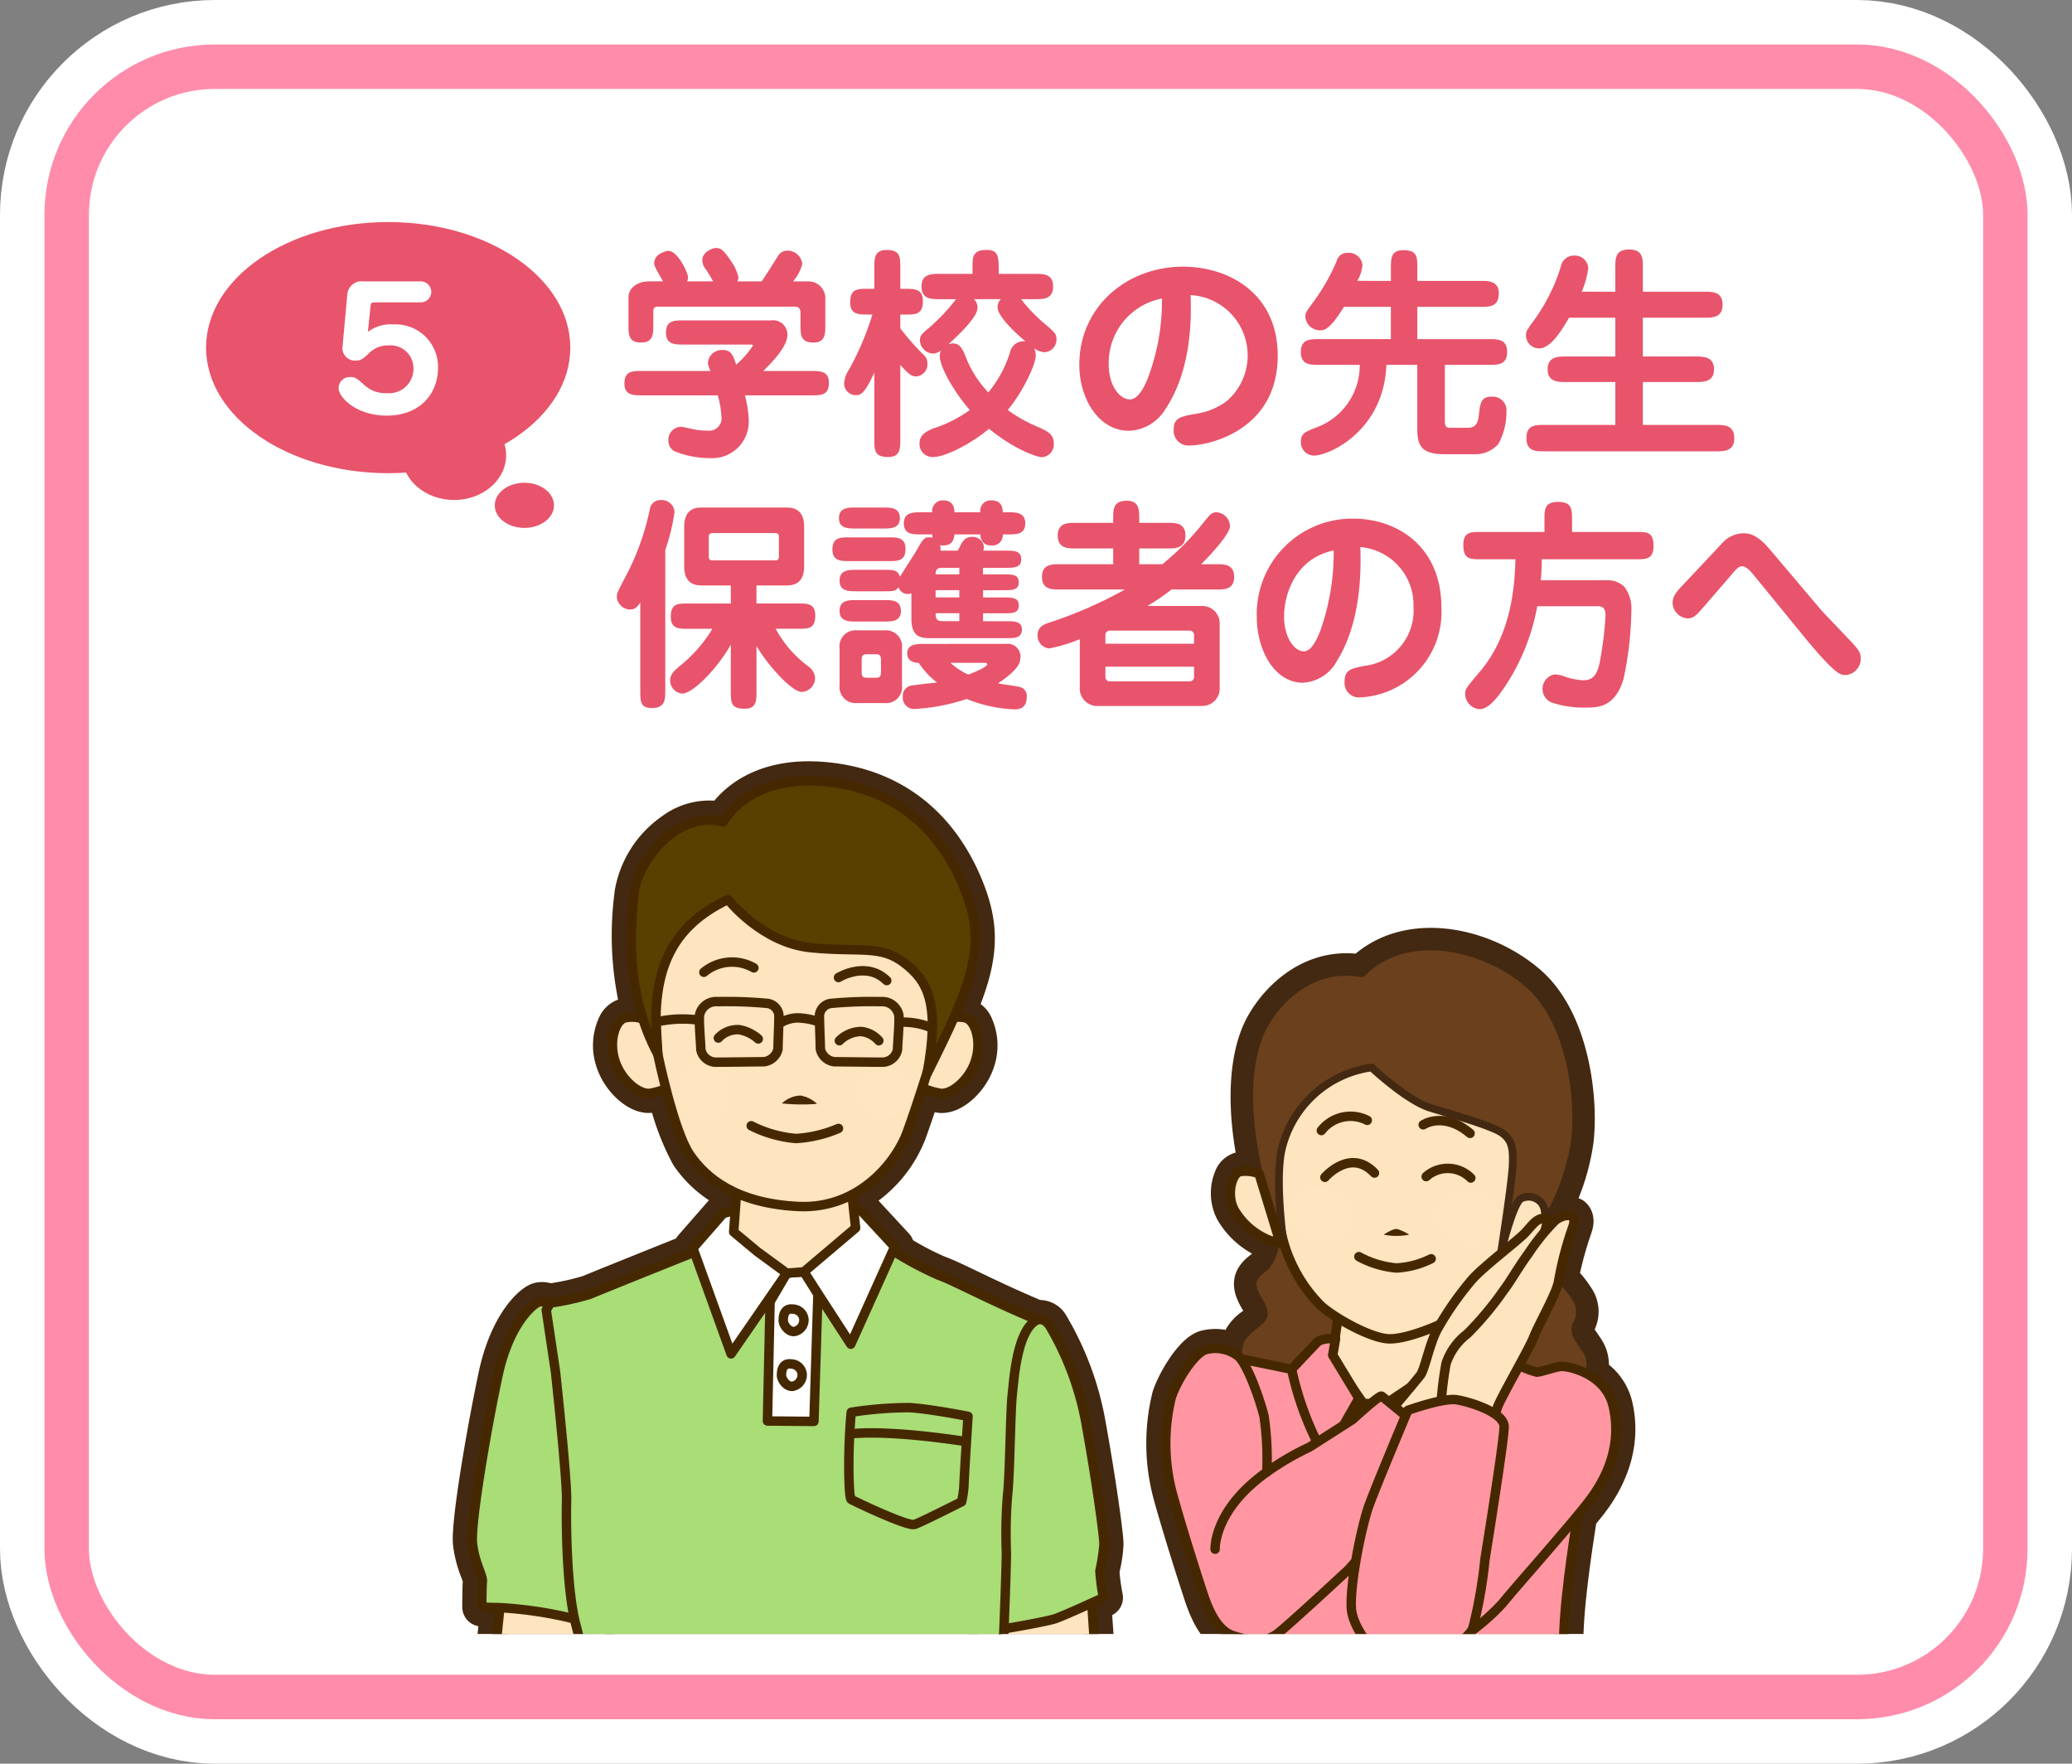 <svg xmlns="http://www.w3.org/2000/svg" xmlns:xlink="http://www.w3.org/1999/xlink" width="208.436" height="177.39" viewBox="0 0 208.436 177.39">
  <rect x="0" y="0" width="208.436" height="177.39" fill="#808080" stroke="none"/>
  <defs>
    <clipPath id="clip-path">
      <rect id="長方形_51" data-name="長方形 51" width="148.33" height="93.701" transform="translate(794.034 1092.369)" fill="none"/>
    </clipPath>
    <radialGradient id="radial-gradient" cx="0.5" cy="0.5" r="0.521" gradientTransform="translate(2.321 4.853) scale(0.96 0.96)" gradientUnits="objectBoundingBox">
      <stop offset="0" stop-color="#f29e81"/>
      <stop offset="0.748" stop-color="#ffe5c0"/>
    </radialGradient>
    <radialGradient id="radial-gradient-2" cx="0.5" cy="0.5" r="0.521" gradientTransform="translate(2.392 4.853) scale(0.96 0.96)" xlink:href="#radial-gradient"/>
    <radialGradient id="radial-gradient-3" cx="0.5" cy="0.5" r="0.5" gradientTransform="translate(127.312 30.637) rotate(90)" xlink:href="#radial-gradient"/>
    <radialGradient id="radial-gradient-4" cx="0.5" cy="0.5" r="0.5" gradientTransform="translate(127.521 29.712) rotate(90)" xlink:href="#radial-gradient"/>
  </defs>
  <g id="top_bn05" transform="translate(-763.632 -1021.726)">
    <rect id="長方形_49" data-name="長方形 49" width="195.02" height="163.974" rx="14.907" transform="translate(770.34 1028.434)" fill="#fff" stroke="#fff" stroke-miterlimit="10" stroke-width="13.416"/>
    <rect id="長方形_50" data-name="長方形 50" width="195.02" height="163.974" rx="14.907" transform="translate(770.34 1028.434)" fill="none" stroke="#ff8caa" stroke-miterlimit="10" stroke-width="4.472"/>
    <g id="グループ_57" data-name="グループ 57">
      <path id="パス_486" data-name="パス 486" d="M828.263,1061.488c-.908,0-1.816,0-1.816-1.179,0-1.272.795-1.272,1.816-1.272H835.1c-.227-.568-.25-.636-.25-.84a1.405,1.405,0,0,1,1.455-1.271c.885,0,1.066.522,1.384,1.475a9.064,9.064,0,0,0,1.68-1.907c0-.114-.067-.114-.341-.114h-6.584c-.908,0-1.816,0-1.816-1.18,0-1.249.817-1.249,1.816-1.249h8.741a1.443,1.443,0,0,1,1.658,1.431c0,1.157-1.363,2.61-2.429,3.655H845.2c.93,0,1.816,0,1.816,1.181,0,1.27-.773,1.27-1.816,1.27h-6.631a11.142,11.142,0,0,1,.387,2.589,3.674,3.674,0,0,1-3.928,3.724,9.415,9.415,0,0,1-3.565-.7,1.192,1.192,0,0,1-.591-1.09,1.3,1.3,0,0,1,1.226-1.362c.227,0,1.227.25,1.408.272a6.446,6.446,0,0,0,1.317.114,1.231,1.231,0,0,0,1.384-1.362,9.974,9.974,0,0,0-.363-2.181Zm7.106-11.465c-.181-.341-.589-1-.725-1.2a1.514,1.514,0,0,1-.363-.909c0-.93,1.134-1.248,1.384-1.248.454,0,.773.2,1.567,1.408a4.486,4.486,0,0,1,.681,1.544,1.2,1.2,0,0,1-.091.408h2.429c.272-.363,1.363-2.112,1.589-2.453a1.068,1.068,0,0,1,1-.635,1.491,1.491,0,0,1,1.5,1.339,4.257,4.257,0,0,1-.93,1.749H845a1.7,1.7,0,0,1,1.658,1.658v2.679c0,.931,0,1.816-1.181,1.816-1.317,0-1.317-.772-1.317-1.816v-1c0-.408,0-.795-.613-.795H829.876c-.522,0-.522.2-.522.659v1.135c0,.931,0,1.816-1.205,1.816-1.293,0-1.293-.772-1.293-1.816v-2.748c0-.931.909-1.589,2.066-1.589h1.408c-.8-1.408-.886-1.566-.886-1.816,0-1,1.249-1.25,1.43-1.25.931,0,1.976,2.2,1.976,2.68a1.9,1.9,0,0,1-.091.386Z" fill="#e8546b"/>
      <path id="パス_487" data-name="パス 487" d="M850.976,1053.361c-.976,0-1.816,0-1.816-1.2,0-1.386.68-1.386,1.816-1.386h.613v-2.088c0-.976,0-1.818,1.226-1.818,1.384,0,1.384.682,1.384,1.818v2.088h.454c.954,0,1.818,0,1.818,1.226,0,1.363-.7,1.363-1.818,1.363H854.2v1.384a24.4,24.4,0,0,0,2.135,2.453c.409.386.59.589.59,1.09a1.209,1.209,0,0,1-1.157,1.294c-.456,0-.773-.273-1.568-1.158v7.447c0,.976,0,1.816-1.226,1.816-1.384,0-1.384-.68-1.384-1.816v-6.676c-.976,2.112-1.363,2.271-1.84,2.271a1.168,1.168,0,0,1-1.2-1.2,2.865,2.865,0,0,1,.5-1.386,28.459,28.459,0,0,0,2.339-5.517Zm15.371-1.544a16.089,16.089,0,0,0,2.543,2.611c.862.749,1.021.908,1.021,1.431a1.279,1.279,0,0,1-1.181,1.293,1.807,1.807,0,0,1-1.066-.408,1.633,1.633,0,0,1,.159.726c0,1-1.431,3.86-2.815,5.495a14.427,14.427,0,0,0,2.77,1.589c1.315.568,1.861.818,1.861,1.816a1.274,1.274,0,0,1-1.181,1.341c-.453,0-2.679-.7-5.335-2.861-1.885,1.589-4.474,2.837-5.564,2.837a1.308,1.308,0,0,1-1.429-1.362c0-.931.839-1.272,1.362-1.5a12.994,12.994,0,0,0,3.7-1.861c-1.408-1.589-3.021-4.245-3.021-5.426a1.471,1.471,0,0,1,.115-.568,1.3,1.3,0,0,1-.795.317,1.374,1.374,0,0,1-1.317-1.317c0-.522.205-.68,1.021-1.362a19.682,19.682,0,0,0,2.613-2.792H858.15c-.839,0-1.816,0-1.816-1.272s.977-1.271,1.816-1.271h3.315v-.84c0-.886.069-1.568,1.408-1.568,1.226,0,1.226.637,1.226,2.408h3.655c.864,0,1.816,0,1.816,1.271s-.976,1.272-1.816,1.272Zm-4.746,0a1.112,1.112,0,0,1,.364.885c0,.955-2.02,2.816-2.929,3.656a1.13,1.13,0,0,1,.453-.091c.773,0,1.023.659,1.453,1.749a10.982,10.982,0,0,0,2.112,3.178,11.786,11.786,0,0,0,2.2-4.087,1.381,1.381,0,0,1,1.544-1.045c-.363-.294-2.815-2.36-2.815-3.45a1.087,1.087,0,0,1,.341-.8Z" fill="#e8546b"/>
      <path id="パス_488" data-name="パス 488" d="M880.839,1062.919a4.465,4.465,0,0,1-3.632,2.134c-3.066,0-5-3.246-5-6.629,0-5.881,4.815-9.876,10.422-9.876,4.746,0,9.537,2.792,9.537,8.945,0,7.583-7.017,9.037-8.833,9.037a1.485,1.485,0,0,1-1.634-1.59c0-1.181.68-1.317,2.2-1.589a6.8,6.8,0,0,0,3.178-1.317,6.071,6.071,0,0,0-3.677-10.625C883.655,1057.651,882.065,1061.1,880.839,1062.919Zm-5.676-4.564c0,2.248,1.159,3.543,2.135,3.543,1.067,0,1.816-2.112,2.021-2.748a21.729,21.729,0,0,0,1.2-7.4A6.6,6.6,0,0,0,875.163,1058.355Z" fill="#e8546b"/>
      <path id="パス_489" data-name="パス 489" d="M903.551,1049.978v-1.272c0-.976,0-1.816,1.25-1.816,1.408,0,1.408.658,1.408,1.816v1.272h6.38c.749,0,1.816,0,1.816,1.248,0,1.362-.931,1.362-1.816,1.362h-6.38v3.247h7.22c.907,0,1.816.024,1.816,1.294,0,1.295-.931,1.295-1.816,1.295h-4.45v5.631c0,.635.2.7.59.7h1.7c.953,0,1.067-.682,1.134-1.317.138-1.181.205-1.816,1.295-1.816a1.38,1.38,0,0,1,1.475,1.544,6.588,6.588,0,0,1-.816,3.223,3.078,3.078,0,0,1-2.362,1.022h-3.019c-2.522,0-2.77-1-2.77-2.7v-6.29H903.1c-.251,6.629-5.744,9.127-7.288,9.127a1.333,1.333,0,0,1-1.317-1.408c0-.816.43-.976,1.521-1.408a6.643,6.643,0,0,0,4.4-6.311h-4.109c-.885,0-1.816,0-1.816-1.295,0-1.27.907-1.294,1.816-1.294h7.242v-3.247h-4.722c-1.453,2.362-2,2.362-2.429,2.362a1.478,1.478,0,0,1-1.453-1.362c0-.387.091-.523.863-1.568a20.257,20.257,0,0,0,2.293-4.04,1.066,1.066,0,0,1,1.089-.818,1.372,1.372,0,0,1,1.5,1.226,3.682,3.682,0,0,1-.52,1.59Z" fill="#e8546b"/>
      <path id="パス_490" data-name="パス 490" d="M926.127,1051.068v-2.429c0-.931,0-1.818,1.386-1.818s1.385.909,1.385,1.818v2.429h6.2c.818,0,1.816,0,1.816,1.293,0,1.317-1,1.317-1.816,1.317h-6.2v3.906h5.358c.7,0,1.8,0,1.8,1.294,0,1.271-1.091,1.271-1.8,1.271H928.9v4.314h7.379c.771,0,1.816,0,1.816,1.339,0,1.317-1.045,1.317-1.816,1.317h-17.3c-.885,0-1.794,0-1.794-1.339,0-1.317.909-1.317,1.794-1.317h7.151v-4.314h-5.039c-.682,0-1.771,0-1.771-1.271,0-1.294,1.089-1.294,1.771-1.294h5.039v-3.906h-4.653c-.795,1.363-1.863,3.088-3.02,3.088a1.307,1.307,0,0,1-1.317-1.293c0-.409.09-.546.636-1.3a18.506,18.506,0,0,0,2.883-5.674,1.322,1.322,0,0,1,1.317-1.069,1.354,1.354,0,0,1,1.43,1.272,9.034,9.034,0,0,1-.659,2.362Z" fill="#e8546b"/>
      <path id="パス_491" data-name="パス 491" d="M830.558,1091.122c0,.93,0,1.816-1.33,1.816-1.185,0-1.185-.659-1.185-1.816v-8.788c-.253.365-.485.7-1.056.7a1.4,1.4,0,0,1-1.309-1.225c0-.41.1-.613,1.077-2.452a25.787,25.787,0,0,0,2.261-6.471,1.056,1.056,0,0,1,1.077-.864,1.289,1.289,0,0,1,1.394,1.2,19.993,19.993,0,0,1-.929,3.813Zm6.592-10.513h-2.873c-.507,0-1.817,0-1.817-1.93v-3.973c0-1.931,1.288-1.931,1.817-1.931h8.43c.508,0,1.818,0,1.818,1.931v3.973c0,1.93-1.31,1.93-1.818,1.93h-2.978v1.816h4.226c.887,0,1.69,0,1.69,1.2,0,1.339-.677,1.339-1.69,1.339h-2.3a11.711,11.711,0,0,0,3.358,3.837,1.55,1.55,0,0,1,.613,1.114,1.416,1.416,0,0,1-1.33,1.407c-1.035,0-3.55-2.839-4.564-4.633v4.5c0,1.023,0,1.817-1.183,1.817-1.4,0-1.4-.613-1.4-1.817v-4.632c-1.225,2.226-3.76,4.927-4.9,4.927a1.321,1.321,0,0,1-1.2-1.362c0-.59.487-1.021.994-1.43a14.206,14.206,0,0,0,3.254-3.724H832.8c-.865,0-1.689,0-1.689-1.2,0-1.34.7-1.34,1.689-1.34h4.353Zm-1.816-5.267c-.4,0-.4.249-.4.409v1.93c0,.158,0,.408.4.408h6.254c.4,0,.4-.25.4-.408v-1.93c0-.16,0-.409-.4-.409Z" fill="#e8546b"/>
      <path id="パス_492" data-name="パス 492" d="M853.033,1075.772c.845,0,1.69,0,1.69,1.159,0,1.227-.781,1.227-1.69,1.227h-3.972c-.824,0-1.69,0-1.69-1.159,0-1.227.8-1.227,1.69-1.227Zm-.549-3c.739,0,1.67,0,1.67,1.069,0,1.043-.931,1.043-1.67,1.043H849.7c-.741,0-1.67,0-1.67-1.043,0-1.069.929-1.069,1.67-1.069Zm10.038,6.722h1.963c.995,0,1.628,0,1.628.794s-.613.8-1.628.8h-1.963v.727h1.963c.995,0,1.628,0,1.628.8s-.613.794-1.628.794h-1.963v.8h2.345c.823,0,1.564,0,1.564.84,0,.862-.741.862-1.564.862h-7.481c-1.015,0-2.071,0-2.071-1.952V1081.4a1.223,1.223,0,0,1-.338.069.962.962,0,0,1-.951-.682c-.316.41-.507.41-1.458.41H849.78c-.761,0-1.69,0-1.69-1.068,0-1.089.929-1.089,1.69-1.089h2.788c.951,0,1.332,0,1.606.68.234-.386,1.31-2.066,1.522-2.407.8-1.384.887-1.544,1.436-1.544a1.235,1.235,0,0,1,.318.046,1.793,1.793,0,0,1-.042-.34h-1.163c-.781,0-1.69,0-1.69-1.113,0-1.089.909-1.112,1.69-1.112h1.163a1.075,1.075,0,0,1,1.077-1.2c1.1,0,1.14.816,1.162,1.2h2.6a1.056,1.056,0,0,1,1.079-1.2c1.118,0,1.16.794,1.182,1.2h.571c.781,0,1.69.023,1.69,1.112,0,1.113-.909,1.113-1.69,1.113h-.571a1.041,1.041,0,0,1-1.14,1.112c-.8,0-1.079-.477-1.121-1.112h-2.6c-.042.568-.274,1.112-1.12,1.112-.19,0-.254-.023-.338-.023a.967.967,0,0,1,.042.546h1.754l.254-.5c.233-.453.485-.885,1.184-.885a1.12,1.12,0,0,1,1.183,1.045,1.159,1.159,0,0,1-.064.341H864.8c.825,0,1.564,0,1.564.862s-.739.863-1.564.863h-2.281Zm-9.954,2.588c.761,0,1.692,0,1.692,1.089,0,1.068-.931,1.068-1.692,1.068H849.78c-.761,0-1.69,0-1.69-1.068,0-1.089.929-1.089,1.69-1.089Zm1.8,8.538a1.607,1.607,0,0,1-1.774,1.816h-2.705a1.62,1.62,0,0,1-1.795-1.816v-3.656a1.619,1.619,0,0,1,1.795-1.839h2.705a1.629,1.629,0,0,1,1.774,1.839Zm-2.112-2.477c0-.5-.127-.613-.529-.613h-.887c-.4,0-.529.115-.529.613v1.136c0,.5.128.613.529.613h.887c.4,0,.529-.112.529-.613Zm12.573-1.656a1.282,1.282,0,0,1,1.458,1.317c0,.568-.192,1.272-2.261,2.656.315.069,1.921.272,2.281.386a.9.9,0,0,1,.613.953c0,1.272-.887,1.272-1.246,1.272a14.181,14.181,0,0,1-4.8-1.044,19.618,19.618,0,0,1-5.158,1,1.134,1.134,0,0,1-1.266-1.248,1.039,1.039,0,0,1,.717-1.067c.191-.069,2.3-.3,2.726-.341a8,8,0,0,1-1.837-1.975c-.36,0-1.163-.114-1.163-.954,0-.931.973-.953,1.67-.953Zm-4.692-7.652h-1.648c-.528,0-.718.091-.739.659h2.387Zm0,2.248h-2.387v.727h2.387Zm0,2.316h-2.387c.021.614.126.8.739.8h1.648Zm-.887,4.995a6.423,6.423,0,0,0,1.8,1.181c.423-.16,1.9-.75,1.9-1.045,0-.113-.168-.136-.274-.136Z" fill="#e8546b"/>
      <path id="パス_493" data-name="パス 493" d="M872.255,1086.013a15.352,15.352,0,0,1-3.084.931,1.282,1.282,0,0,1-1.163-1.317c0-.886.655-1.112,1.289-1.317a42.992,42.992,0,0,0,7.5-3.293h-6.655c-.676,0-1.69,0-1.69-1.27s1.014-1.272,1.69-1.272h5.473v-1.589h-3.888c-.655,0-1.691,0-1.691-1.3,0-1.272,1.056-1.272,1.691-1.272h3.888v-.408c0-.954,0-1.816,1.374-1.816,1.246,0,1.246.931,1.246,1.816v.408h2.959c.653,0,1.69,0,1.69,1.272,0,1.3-1.057,1.3-1.69,1.3h-2.959v1.589h2.324a26.9,26.9,0,0,0,4.184-4.246c.612-.75.781-.976,1.267-.976a1.43,1.43,0,0,1,1.352,1.385c0,.8-1.922,2.861-2.894,3.837h1.606c.7,0,1.711,0,1.711,1.272s-1.014,1.27-1.711,1.27h-4.585a23.658,23.658,0,0,1-2.431,1.658h5.516a1.746,1.746,0,0,1,1.753,1.861v6.313a1.753,1.753,0,0,1-1.753,1.885H874.009a1.754,1.754,0,0,1-1.754-1.885Zm11.495.454v-.817a.455.455,0,0,0-.487-.5h-7.944a.444.444,0,0,0-.486.5v.817Zm-8.917,2.316v.976a.444.444,0,0,0,.486.5h7.944a.455.455,0,0,0,.487-.5v-.976Z" fill="#e8546b"/>
      <path id="パス_494" data-name="パス 494" d="M898.09,1088.261a4.134,4.134,0,0,1-3.382,2.133c-2.852,0-4.648-3.245-4.648-6.629a9.608,9.608,0,0,1,9.7-9.876c4.415,0,8.873,2.792,8.873,8.946a8.594,8.594,0,0,1-8.218,9.036,1.45,1.45,0,0,1-1.522-1.589c0-1.181.633-1.317,2.049-1.59a5.587,5.587,0,0,0,4.882-5.881,5.841,5.841,0,0,0-5.347-6.061C900.711,1082.993,899.231,1086.445,898.09,1088.261Zm-5.283-4.565c0,2.248,1.078,3.543,1.987,3.543.993,0,1.69-2.111,1.88-2.748a23.22,23.22,0,0,0,1.12-7.4C893.905,1077.907,892.807,1081.563,892.807,1083.7Z" fill="#e8546b"/>
      <path id="パス_495" data-name="パス 495" d="M919,1075.228v-1.181c0-1.09,0-1.839,1.374-1.839,1.4,0,1.4.749,1.4,1.839v1.181h6.508c1.014,0,1.69,0,1.69,1.408,0,1.339-.761,1.339-1.69,1.339h-9.551c-.021,1.181-.063,1.748-.1,2.111h6.739a2.412,2.412,0,0,1,1.67.659,3.642,3.642,0,0,1,.7,2.452,34.7,34.7,0,0,1-.781,6.789c-.847,2.906-2.6,2.906-3.825,2.906a10.006,10.006,0,0,1-3.17-.432,1.482,1.482,0,0,1,.064-2.906,3.624,3.624,0,0,1,1.162.274,6.834,6.834,0,0,0,1.712.318c.929,0,1.395-.478,1.668-1.863a35.909,35.909,0,0,0,.572-4.677c0-.907-.508-.907-.867-.907h-6a21.49,21.49,0,0,1-2.874,7.492c-.909,1.453-1.944,2.861-2.915,2.861a1.548,1.548,0,0,1-1.458-1.568c0-.477.148-.635,1.436-2.157,2.557-3,3.528-6.9,3.614-11.352h-3.55c-.993,0-1.691,0-1.691-1.43,0-1.317.761-1.317,1.691-1.317Z" fill="#e8546b"/>
      <path id="パス_496" data-name="パス 496" d="M936.85,1076.386a2.917,2.917,0,0,1,2.176-1.022c.571,0,1.374.136,2.578,1.544l5.134,6.063c.443.522,2.9,3.042,3.424,3.632.591.658.655.976.655,1.362a1.648,1.648,0,0,1-1.522,1.658c-.508,0-1.013.022-4.459-4.2l-4.86-5.95c-.357-.43-.739-.794-1.1-.794-.338,0-.613.341-.8.546l-3,3.474c-.781.907-1.076,1.224-1.689,1.224a1.628,1.628,0,0,1-1.5-1.544c0-.7.422-1.157,1.015-1.792Z" fill="#e8546b"/>
    </g>
    <g id="グループ_58" data-name="グループ 58">
      <ellipse id="楕円形_23" data-name="楕円形 23" cx="18.321" cy="12.629" rx="18.321" ry="12.629" transform="translate(784.362 1044.06)" fill="#e8546b"/>
      <ellipse id="楕円形_24" data-name="楕円形 24" cx="5.234" cy="4.495" rx="5.234" ry="4.495" transform="translate(804.078 1063.025)" fill="#e8546b"/>
      <ellipse id="楕円形_25" data-name="楕円形 25" cx="2.978" cy="2.272" rx="2.978" ry="2.272" transform="translate(813.405 1070.28)" fill="#e8546b"/>
    </g>
    <g id="グループ_59" data-name="グループ 59">
      <path id="パス_497" data-name="パス 497" d="M798.565,1051.4a1.443,1.443,0,0,1,1.641-1.373H805.9a1.056,1.056,0,1,1,.034,2.11h-4.588c-.368,0-.4.084-.435.368l-.269,2.6a3.827,3.827,0,0,1,2.579-.753,4.273,4.273,0,0,1,4.471,4.42c0,2.446-1.725,4.756-5.157,4.756-2.982,0-4.84-1.774-4.84-2.779a1.117,1.117,0,0,1,1.173-1.1c.418,0,.6.067,1.3.7a3.2,3.2,0,0,0,2.429.922,2.451,2.451,0,0,0,2.629-2.463,2.308,2.308,0,0,0-2.479-2.343,2.674,2.674,0,0,0-2.06.853c-.67.62-.87.671-1.239.671a1.26,1.26,0,0,1-1.373-1.24Z" fill="#fff"/>
    </g>
    <g id="グループ_61" data-name="グループ 61">
      <g id="グループ_60" data-name="グループ 60" clip-path="url(#clip-path)">
        <path id="パス_498" data-name="パス 498" d="M900.416,1163.179l-.034.06.051-.045Z" fill="#432911" stroke="#432911" stroke-linejoin="round" stroke-width="2.981"/>
        <path id="パス_499" data-name="パス 499" d="M875.163,1177.037c0-1-.813-6.7-1.761-11.949a30.066,30.066,0,0,0-3.747-10.219,1.626,1.626,0,0,0-1.647-.889c-2.577-1.074-4.781-2.129-6.557-2.98-1.486-.712-2.559-1.227-3.264-1.471a29.472,29.472,0,0,1-4.13-2.19l.006-.011a.479.479,0,0,0-.085-.518l-3.265-3.529a.474.474,0,0,0-.183-.123l-.6-.221-.087-.806a12.663,12.663,0,0,0,5.465-6.306c.468-1.283.975-2.8,1.387-4.058a6.472,6.472,0,0,0,1.488.4,1.642,1.642,0,0,0,.2.012c1.416,0,3.233-1.7,3.839-3.651a5.267,5.267,0,0,0-.237-3.9,1.884,1.884,0,0,0-1.1-.982,2.861,2.861,0,0,0-.554-.087c2.273-5.36,2.529-8.549.575-13.1-2.74-6.38-7.729-10.048-14.426-10.61-6.527-.551-9.387,2.6-10.319,3.992a6.464,6.464,0,0,0-5.05,1.185,9.966,9.966,0,0,0-4.158,6.455l-.021.206a31.406,31.406,0,0,0,.7,11.887,3.239,3.239,0,0,0-1.253.07,1.881,1.881,0,0,0-1.1.982,5.268,5.268,0,0,0-.238,3.9c.606,1.951,2.423,3.651,3.839,3.651a1.629,1.629,0,0,0,.2-.012,6.141,6.141,0,0,0,1.227-.3,24.64,24.64,0,0,0,2.34,6.273,11.375,11.375,0,0,0,4.593,3.882l-.078,1.062-.9.242a.478.478,0,0,0-.234.145l-3.043,3.485a.471.471,0,0,0-.1.442c-1.985.794-9.285,3.718-10.106,4.077a25.245,25.245,0,0,1-3.857.843.152.152,0,0,0-.02.008,1.8,1.8,0,0,0-1.142-.114c-.94.256-3.374,2.556-4.489,7.722-1.009,4.672-2.833,14.943-2.579,17.1a11.729,11.729,0,0,0,.73,2.8,3.523,3.523,0,0,1,.263.9c-.06.6-.061,2.537-.061,2.619a.474.474,0,0,0,.428.472c.022,0,.512.05,1.347.059-.383,3.706-1.352,13.04-1.537,14.426-.166,1.247-.1,1.7.294,1.876a.514.514,0,0,0,.217.047.56.56,0,0,0,.209-.041h12.433a.475.475,0,0,0,.474-.48l0-.481,38.048-.383a.476.476,0,0,0,.468-.432l.024-.259,10.43.047h0a.473.473,0,0,0,.473-.507l-.971-14.449c.483-.22.826-.378.871-.4a.475.475,0,0,0,.269-.515,20.778,20.778,0,0,1-.348-2.538c.015-.1.051-.279.094-.493A12.994,12.994,0,0,0,875.163,1177.037Z" fill="#432911" stroke="#432911" stroke-linejoin="round" stroke-width="2.981"/>
        <path id="パス_500" data-name="パス 500" d="M926.375,1163.043a5.289,5.289,0,0,0-2.452-3.327,3.293,3.293,0,0,0-.317-2.253c-.186-.305-.365-.566-.525-.8-.53-.776-.7-1.07-.513-1.566l.05-.127a2.77,2.77,0,0,0-.223-2.992,9.377,9.377,0,0,0-1.44-1.747,36.419,36.419,0,0,1,1.343-4.943c.356-.978-.007-1.419-.254-1.595a2.009,2.009,0,0,0-2.1.3,21.99,21.99,0,0,0,2.507-7.513c.487-4.176-.394-12.236-4.833-16.083-4.673-4.049-12.5-5.621-17.128-1.191-5.593-.878-9.221,3.587-10.363,6.1-1.315,2.9-1.57,7.2-.717,12.121.1.591.219,1.159.343,1.708a3.424,3.424,0,0,0-1.5-.025,1.6,1.6,0,0,0-1.005,1.007,4.27,4.27,0,0,0,.134,3.529,7.573,7.573,0,0,0,3.856,3.294l.28.075a3.945,3.945,0,0,1-.959,1.937c-.873.655-1.567,1.3-1.209,2.552a5.439,5.439,0,0,0,.554,1.162c.371.644.6,1.088.418,1.375a3.976,3.976,0,0,1-.8.77,3.96,3.96,0,0,0-1.6,2.061c-.034.154-.063.309-.088.465a4.408,4.408,0,0,0-2.9-.349c-1.5.281-3.4,3.505-3.927,5.167a20.014,20.014,0,0,0,.137,10.033c1.09,3.925,2.7,8.885,3.071,10,.595,1.785,1.506,3.909,3.292,4.5.128.043.251.076.376.112.742,4.023,1.575,9.205,1.586,9.275a.476.476,0,0,0,.469.4h30.995a.475.475,0,0,0,.474-.489c0-.073-.209-7.367.141-11.92.25-3.24.892-7.507,1.247-9.727.306-.371.6-.73.86-1.058C926.238,1170.025,927.181,1166.485,926.375,1163.043Zm-25.959.136.017.015-.051.045Z" fill="#432911" stroke="#432911" stroke-linejoin="round" stroke-width="2.981"/>
        <path id="パス_501" data-name="パス 501" d="M814.024,1182.414s-1.461,14.2-1.7,15.955.117,1.344.117,1.344h12.566l-.117-12.273.35-5.786Z" fill="#ffe4c0" stroke="#462800" stroke-linecap="round" stroke-linejoin="round" stroke-width="0.95"/>
        <path id="パス_502" data-name="パス 502" d="M861.538,1184.109c.234.058,11.864-2.046,11.864-2.046l.643,9.7.409,5.961-12.916-.059Z" fill="#ffe4c0" stroke="#462800" stroke-linecap="round" stroke-linejoin="round" stroke-width="0.95"/>
        <path id="パス_503" data-name="パス 503" d="M819.284,1153.075a1.949,1.949,0,0,0-1.4-.409c-.642.176-3.039,2.221-4.149,7.364s-2.8,14.961-2.571,16.949,1.052,3.214.993,3.8-.058,2.572-.058,2.572.584.058,1.578.058a40.436,40.436,0,0,1,7.6,1.111,5.312,5.312,0,0,0,1.812.526l-.175-17.942Z" fill="#a9dd76" stroke="#462800" stroke-linecap="round" stroke-linejoin="round" stroke-width="0.95"/>
        <path id="パス_504" data-name="パス 504" d="M867.967,1154.478s.7-.292,1.286.643a29.46,29.46,0,0,1,3.682,10.052c.993,5.494,1.753,10.987,1.753,11.864a19.015,19.015,0,0,1-.409,2.688,21.947,21.947,0,0,0,.351,2.689s-3.8,1.753-4.793,2.1-5.61,1.11-5.61,1.11l-.994-12.215,1.052-14.669,1.52-3.623Z" fill="#a9dd76" stroke="#462800" stroke-linecap="round" stroke-linejoin="round" stroke-width="0.95"/>
        <path id="パス_505" data-name="パス 505" d="M833.544,1147.64s-9.643,3.857-10.578,4.266a26.847,26.847,0,0,1-3.974.877l-.409.7.935,6.254s1.169,10.753,1.11,12.916,0,8.708.877,12.273a47.539,47.539,0,0,1,1.578,10.169,15.6,15.6,0,0,1-.175,3.682l40.617-.409,1.052-11.572s.293-7.13.293-8.942a47.258,47.258,0,0,1,.117-5.727c.233-1.929.292-8.474.467-10.052s.468-6.605,2.513-7.6c-4.792-1.987-8.416-3.974-9.935-4.5a34.868,34.868,0,0,1-4.676-2.513Z" fill="#a9dd76" stroke="#462800" stroke-linecap="round" stroke-linejoin="round" stroke-width="0.95"/>
        <path id="パス_506" data-name="パス 506" d="M838.012,1143.338l-1.632.441-3.044,3.485,3.838,10.633,5.6-8.118,1.721-.132,4.721,7.279,4.412-9.794-3.265-3.529-1.191-.441Z" fill="#fff" stroke="#462800" stroke-linecap="round" stroke-linejoin="round" stroke-width="0.95"/>
        <path id="パス_507" data-name="パス 507" d="M841.1,1152.647l-.265,12,4.677.044.4-12.794-1.412-2.25-1.721.132Z" fill="#fff" stroke="#462800" stroke-linecap="round" stroke-linejoin="round" stroke-width="0.95"/>
        <path id="パス_508" data-name="パス 508" d="M837.438,1145.633l.353-4.809,11.427-.088.485,4.5-5.206,4.412-1.721.132-2.956-2.162Z" fill="#ffe4c0" stroke="#462800" stroke-linecap="round" stroke-linejoin="round" stroke-width="0.95"/>
        <path id="パス_509" data-name="パス 509" d="M892,1146.621s-.356,1.995-1.211,2.636-1.354,1.14-1.069,2.138,1.425,2.066.926,2.85-2.066,1.425-2.351,2.708a12.274,12.274,0,0,0-.214,2.778l6.2,1.71,7.909-1.211s17.243,2.636,17.528,2.636a8.552,8.552,0,0,0,2.993-1.282c.57-.57,1.353-2.636.57-3.919s-1.425-1.781-1.069-2.708a2.489,2.489,0,0,0-.143-2.778,10.509,10.509,0,0,0-2.137-2.352l-3.135-2.137Z" fill="#6a401d" stroke="#432911" stroke-linecap="round" stroke-linejoin="round" stroke-width="0.772"/>
        <path id="パス_510" data-name="パス 510" d="M887.651,1158.235l5.914,1.211,6.2,7.054,22.8,6.271s-1.14,6.626-1.5,11.257-.143,11.971-.143,11.971H889.931s-1.5-9.334-2.28-12.754-2.993-16.317-2.993-16.317Z" fill="#ff96a1" stroke="#462800" stroke-linecap="round" stroke-linejoin="round" stroke-width="0.95"/>
        <path id="パス_511" data-name="パス 511" d="M898.267,1154.031l-.641,4.346,3.135,4.489,2.138.142,3.919-2.636,2.138-6.057Z" fill="#ffe4c0" stroke="#462800" stroke-linecap="round" stroke-linejoin="round" stroke-width="0.95"/>
        <path id="パス_512" data-name="パス 512" d="M828.482,1124.279a3.393,3.393,0,0,0-1.985-.176c-.971.265-1.633,2.294-1.015,4.279s2.427,3.442,3.53,3.309a7.951,7.951,0,0,0,2.338-.794Z" fill="#ffe4c0" stroke="#462800" stroke-linecap="round" stroke-linejoin="round" stroke-width="0.95"/>
        <path id="パス_513" data-name="パス 513" d="M858.772,1124.279a3.4,3.4,0,0,1,1.986-.176c.97.265,1.632,2.294,1.014,4.279s-2.426,3.442-3.529,3.309a7.938,7.938,0,0,1-2.338-.794Z" fill="#ffe4c0" stroke="#462800" stroke-linecap="round" stroke-linejoin="round" stroke-width="0.95"/>
        <path id="パス_514" data-name="パス 514" d="M829.806,1127.765s1.588,7.72,3.22,10.1,4.677,4.9,10.9,5.206,9.927-4.633,10.942-7.412,2.206-6.618,2.206-6.618l1.544-10.9-7.853-5.206-10.677-2.78-8.338.486-2.427,8.515Z" fill="#ffe4c0" stroke="#462800" stroke-linecap="round" stroke-linejoin="round" stroke-width="0.95"/>
        <path id="パス_515" data-name="パス 515" d="M892.71,1146.478a14.8,14.8,0,0,0,3.748,6.522c1.333,1.235,5.016,3.311,6.868,3.383s5.273-1.426,6.128-1.924,8.693-7.126,8.693-7.126l1.068-2.85-1.425-14.108-15.533-3.348-10.046,2.992L891,1139.425Z" fill="#ffe4c0" stroke="#462800" stroke-linecap="round" stroke-linejoin="round" stroke-width="0.95"/>
        <path id="パス_516" data-name="パス 516" d="M834,1123.838c-.077.657.132,2.912.132,3.441a1.56,1.56,0,0,0,1.588,1.28c.927,0,4.192-.044,4.765-.044a1.645,1.645,0,0,0,1.412-1.28c0-.573.088-2.514.088-3.132a1.324,1.324,0,0,0-1.147-1.456,44.123,44.123,0,0,0-5.029-.177A1.694,1.694,0,0,0,834,1123.838Z" fill="none" stroke="#462800" stroke-linecap="round" stroke-linejoin="round" stroke-width="0.95"/>
        <path id="パス_517" data-name="パス 517" d="M854.054,1123.838c.077.657-.133,2.912-.133,3.441a1.56,1.56,0,0,1-1.588,1.28c-.927,0-4.191-.044-4.765-.044a1.646,1.646,0,0,1-1.412-1.28c0-.573-.088-2.514-.088-3.132a1.325,1.325,0,0,1,1.147-1.456,44.147,44.147,0,0,1,5.03-.177A1.7,1.7,0,0,1,854.054,1123.838Z" fill="none" stroke="#462800" stroke-linecap="round" stroke-linejoin="round" stroke-width="0.95"/>
        <path id="パス_518" data-name="パス 518" d="M842.026,1124.676a3.478,3.478,0,0,1,1.853-.573,6.94,6.94,0,0,1,2.118.4" fill="none" stroke="#462800" stroke-linecap="round" stroke-linejoin="round" stroke-width="0.95"/>
        <path id="パス_519" data-name="パス 519" d="M854.115,1124.544a7.188,7.188,0,0,1,3.353.618" fill="none" stroke="#462800" stroke-linecap="round" stroke-linejoin="round" stroke-width="0.95"/>
        <path id="パス_520" data-name="パス 520" d="M833.865,1124.323a11.713,11.713,0,0,0-4.324.221" fill="none" stroke="#462800" stroke-linecap="round" stroke-linejoin="round" stroke-width="0.95"/>
        <path id="パス_521" data-name="パス 521" d="M835.894,1126.132a2.615,2.615,0,0,1,2.118-.838,3.907,3.907,0,0,1,1.9.927" fill="none" stroke="#462800" stroke-linecap="round" stroke-linejoin="round" stroke-width="0.95"/>
        <path id="パス_522" data-name="パス 522" d="M848.071,1126.4a3.158,3.158,0,0,1,2.205-.926,2.765,2.765,0,0,1,1.765.926" fill="none" stroke="#462800" stroke-linecap="round" stroke-linejoin="round" stroke-width="0.95"/>
        <path id="パス_523" data-name="パス 523" d="M834.438,1119.515a4.427,4.427,0,0,1,5.03-.442" fill="none" stroke="#462800" stroke-linecap="round" stroke-linejoin="round" stroke-width="0.95"/>
        <path id="パス_524" data-name="パス 524" d="M847.982,1120.044s2.78-1.721,4.853.309" fill="none" stroke="#462800" stroke-linecap="round" stroke-linejoin="round" stroke-width="0.95"/>
        <path id="パス_525" data-name="パス 525" d="M842.291,1132.706a2.859,2.859,0,0,1,1.853-.794,3.149,3.149,0,0,1,1.677.838A18.894,18.894,0,0,1,842.291,1132.706Z" fill="#462800"/>
        <path id="パス_526" data-name="パス 526" d="M839.2,1134.956a12.306,12.306,0,0,0,4.5,1.279,12.661,12.661,0,0,0,4.279-1.014" fill="none" stroke="#462800" stroke-linecap="round" stroke-linejoin="round" stroke-width="0.95"/>
        <path id="パス_527" data-name="パス 527" d="M836.865,1112.191s3.4,4.368,8.338,4.853,6.971-.309,9.353,1.5,3.662,4.015,2.338,11.162c4.809-9.618,6.133-13.1,3.574-19.059s-7.191-9.75-14.03-10.324-9.485,3.088-10.059,4.059c-4.632-1.235-8.647,4.015-8.956,7.147s-1.059,9.794,2.383,16.236C828.923,1119.426,831.085,1114.97,836.865,1112.191Z" fill="#574000" stroke="#462800" stroke-linecap="round" stroke-linejoin="round" stroke-width="0.95"/>
        <path id="パス_528" data-name="パス 528" d="M842.423,1154.544c0-.927.4-1.235,1.015-1.147a1.134,1.134,0,0,1,1.059.971,1.165,1.165,0,0,1-.971,1.279C842.909,1155.691,842.423,1154.941,842.423,1154.544Z" fill="none" stroke="#462800" stroke-linecap="round" stroke-linejoin="round" stroke-width="0.95"/>
        <path id="パス_529" data-name="パス 529" d="M842.247,1160.059c0-.927.4-1.235,1.015-1.147a1.134,1.134,0,0,1,1.059.971,1.165,1.165,0,0,1-.971,1.279C842.732,1161.206,842.247,1160.456,842.247,1160.059Z" fill="none" stroke="#462800" stroke-linecap="round" stroke-linejoin="round" stroke-width="0.95"/>
        <path id="パス_530" data-name="パス 530" d="M849.265,1163.77a38.294,38.294,0,0,1,5.845-.467c2.045.117,5.9.877,5.9.877s-.409,6.487-.409,7.013a10.393,10.393,0,0,1-.233,1.578s-4.033,2.045-4.734,2.279-6.078-2.338-6.371-2.513S848.915,1167.277,849.265,1163.77Z" fill="none" stroke="#462800" stroke-linecap="round" stroke-linejoin="round" stroke-width="0.95"/>
        <path id="パス_531" data-name="パス 531" d="M849.324,1165.933s3.156-.468,11.338.76" fill="none" stroke="#462800" stroke-linecap="round" stroke-linejoin="round" stroke-width="0.95"/>
        <path id="パス_532" data-name="パス 532" d="M896.557,1135.434a3.717,3.717,0,0,1,4.617-1.028" fill="none" stroke="#462800" stroke-linecap="round" stroke-linejoin="round" stroke-width="0.95"/>
        <path id="パス_533" data-name="パス 533" d="M906.8,1134.857s2.05-1.39,4.716.862" fill="none" stroke="#462800" stroke-linecap="round" stroke-linejoin="round" stroke-width="0.95"/>
        <path id="パス_534" data-name="パス 534" d="M896.913,1140.137s2.565-2.993,4.988-.427" fill="none" stroke="#462800" stroke-linecap="round" stroke-linejoin="round" stroke-width="0.95"/>
        <path id="パス_535" data-name="パス 535" d="M907.1,1140.066a3.265,3.265,0,0,1,4.489.142" fill="none" stroke="#462800" stroke-linecap="round" stroke-linejoin="round" stroke-width="0.95"/>
        <path id="パス_536" data-name="パス 536" d="M902.827,1145.908s.927-.641,1.354-.57a4.845,4.845,0,0,1,1.211.57A6.682,6.682,0,0,1,902.827,1145.908Z" fill="#462800"/>
        <path id="パス_537" data-name="パス 537" d="M900.333,1148.117a9.6,9.6,0,0,0,3.777,1.14,8.854,8.854,0,0,0,3.491-.926" fill="none" stroke="#462800" stroke-linecap="round" stroke-linejoin="round" stroke-width="0.95"/>
        <path id="パス_538" data-name="パス 538" d="M901.616,1129.093s3.563,3.349,5.914,4.061,6.341,1.853,7.268,2.565,1.068,1.5,1,3.207-1.14,8.621-1.14,8.621,1.211-4.916,1.995-5.272a1.66,1.66,0,0,1,2.138.57,3.636,3.636,0,0,1,.427,1.638,22.189,22.189,0,0,0,2.85-8.051c.5-4.275-.427-12.042-4.7-15.747s-12.113-5.7-16.745-1.069c-5.4-.96-8.96,3.246-10.141,5.847-1.147,2.525-1.615,6.551-.689,11.9a33.8,33.8,0,0,0,2.922,9.12s-.784-5.628-.214-8.835A10.794,10.794,0,0,1,901.616,1129.093Z" fill="#6a401d" stroke="#432911" stroke-linecap="round" stroke-linejoin="round" stroke-width="0.772"/>
        <path id="パス_539" data-name="パス 539" d="M890.287,1139.781a3.72,3.72,0,0,0-1.924-.214c-.855.214-1.354,2.423-.57,3.848a7.157,7.157,0,0,0,3.563,3.063l1.068.285Z" fill="#ffe4c0" stroke="#462800" stroke-linecap="round" stroke-linejoin="round" stroke-width="0.95"/>
        <path id="パス_540" data-name="パス 540" d="M904.039,1165.075l-.713-1.211s2.779-3.278,3.206-3.848.927-3.206,1.71-4.631a31.7,31.7,0,0,1,3.492-4.988c1.211-1.353,4.631-3.919,5.344-4.7s1.14-1.425,1.852-1.425-.071,1.781-.213,2.137-2.566,5.487-2.566,5.487l-3.206,7.98-5.843,5.771Z" fill="#ffe4c0" stroke="#462800" stroke-linecap="round" stroke-linejoin="round" stroke-width="0.95"/>
        <path id="パス_541" data-name="パス 541" d="M893.565,1159.446s2.066-2.208,2.565-2.707,1.852-.356,1.852-.356l-.285,1.638,2.636,4.347-1.995,3.491-2.137,1.069A30.786,30.786,0,0,1,893.565,1159.446Z" fill="#ff96a1" stroke="#462800" stroke-linecap="round" stroke-linejoin="round" stroke-width="0.95"/>
        <path id="パス_542" data-name="パス 542" d="M891.071,1169.778a29.565,29.565,0,0,0-.285-5.629c-.428-1.71-1.71-5.344-2.637-6.056a3.771,3.771,0,0,0-3.135-.642c-1.14.214-2.992,3.064-3.562,4.845a19.558,19.558,0,0,0,.142,9.762c1.069,3.848,2.636,8.693,3.064,9.975s1.283,3.634,2.993,4.2,3.348.641,4.417-.142,7.2-6.484,7.2-6.484l3.634-4.062,2.778-10.9s-2.85-2.352-3.063-2.494-2.922,2.351-2.922,2.351l-4.346,2.779A27.4,27.4,0,0,0,891.071,1169.778Z" fill="#ff96a1" stroke="#462800" stroke-linecap="round" stroke-linejoin="round" stroke-width="0.95"/>
        <path id="パス_543" data-name="パス 543" d="M916.223,1158.948a9.631,9.631,0,0,0,1.995.783c.427,0,1.781-.5,2.422-.57s4.489.642,5.273,3.99-.143,6.7-2.636,9.833-7.411,8.622-8.479,9.976a21.372,21.372,0,0,1-3.492,3.063l-2.921-12.825,6.27-12.255Z" fill="#ff96a1" stroke="#462800" stroke-linecap="round" stroke-linejoin="round" stroke-width="0.95"/>
        <path id="パス_544" data-name="パス 544" d="M885.869,1177.544s-.213-3.918,5.2-7.766" fill="none" stroke="#462800" stroke-linecap="round" stroke-linejoin="round" stroke-width="0.95"/>
        <path id="パス_545" data-name="パス 545" d="M908.527,1164.149a38.327,38.327,0,0,1,.57-5.273,6.214,6.214,0,0,1,2.138-2.992,31.786,31.786,0,0,0,3.634-4.347c.712-.926,1.5-2.351,2.494-3.7a21.721,21.721,0,0,1,2.707-3.349c.784-.641,2.352-.926,1.782.642a34.125,34.125,0,0,0-1.425,5.415c-.143,1.14-1.995,4.346-2.494,5.629s-3.42,6.27-3.7,7.2-.642,2.067-.642,2.067Z" fill="#ffe4c0" stroke="#462800" stroke-linecap="round" stroke-linejoin="round" stroke-width="0.95"/>
        <path id="パス_546" data-name="パス 546" d="M904.181,1189.23c-1.718-.132-4.2-3.349-4.56-5.344s.926-8.622,1.781-10.9,3.848-9.405,3.848-9.405,3.562-1.283,4.916-1.069,4.774,1.283,4.774,2.708-1.924,13.324-1.924,13.324a47.075,47.075,0,0,1-1.211,6.911C911.164,1187.163,906.034,1189.372,904.181,1189.23Z" fill="#ff96a1" stroke="#462800" stroke-linecap="round" stroke-linejoin="round" stroke-width="0.95"/>
        <ellipse id="楕円形_26" data-name="楕円形 26" cx="2.644" cy="2.539" rx="2.644" ry="2.539" transform="translate(831.722 1129.058)" fill="url(#radial-gradient)"/>
        <ellipse id="楕円形_27" data-name="楕円形 27" cx="2.644" cy="2.539" rx="2.644" ry="2.539" transform="translate(849.964 1129.058)" fill="url(#radial-gradient-2)"/>
        <ellipse id="楕円形_28" data-name="楕円形 28" cx="2.539" cy="3.354" rx="2.539" ry="3.354" transform="translate(892.884 1145.906) rotate(-83.574)" fill="url(#radial-gradient-3)"/>
        <ellipse id="楕円形_29" data-name="楕円形 29" cx="2.539" cy="3.354" rx="2.539" ry="3.354" transform="translate(907.716 1146.304) rotate(-83.574)" fill="url(#radial-gradient-4)"/>
      </g>
    </g>
  </g>
</svg>
